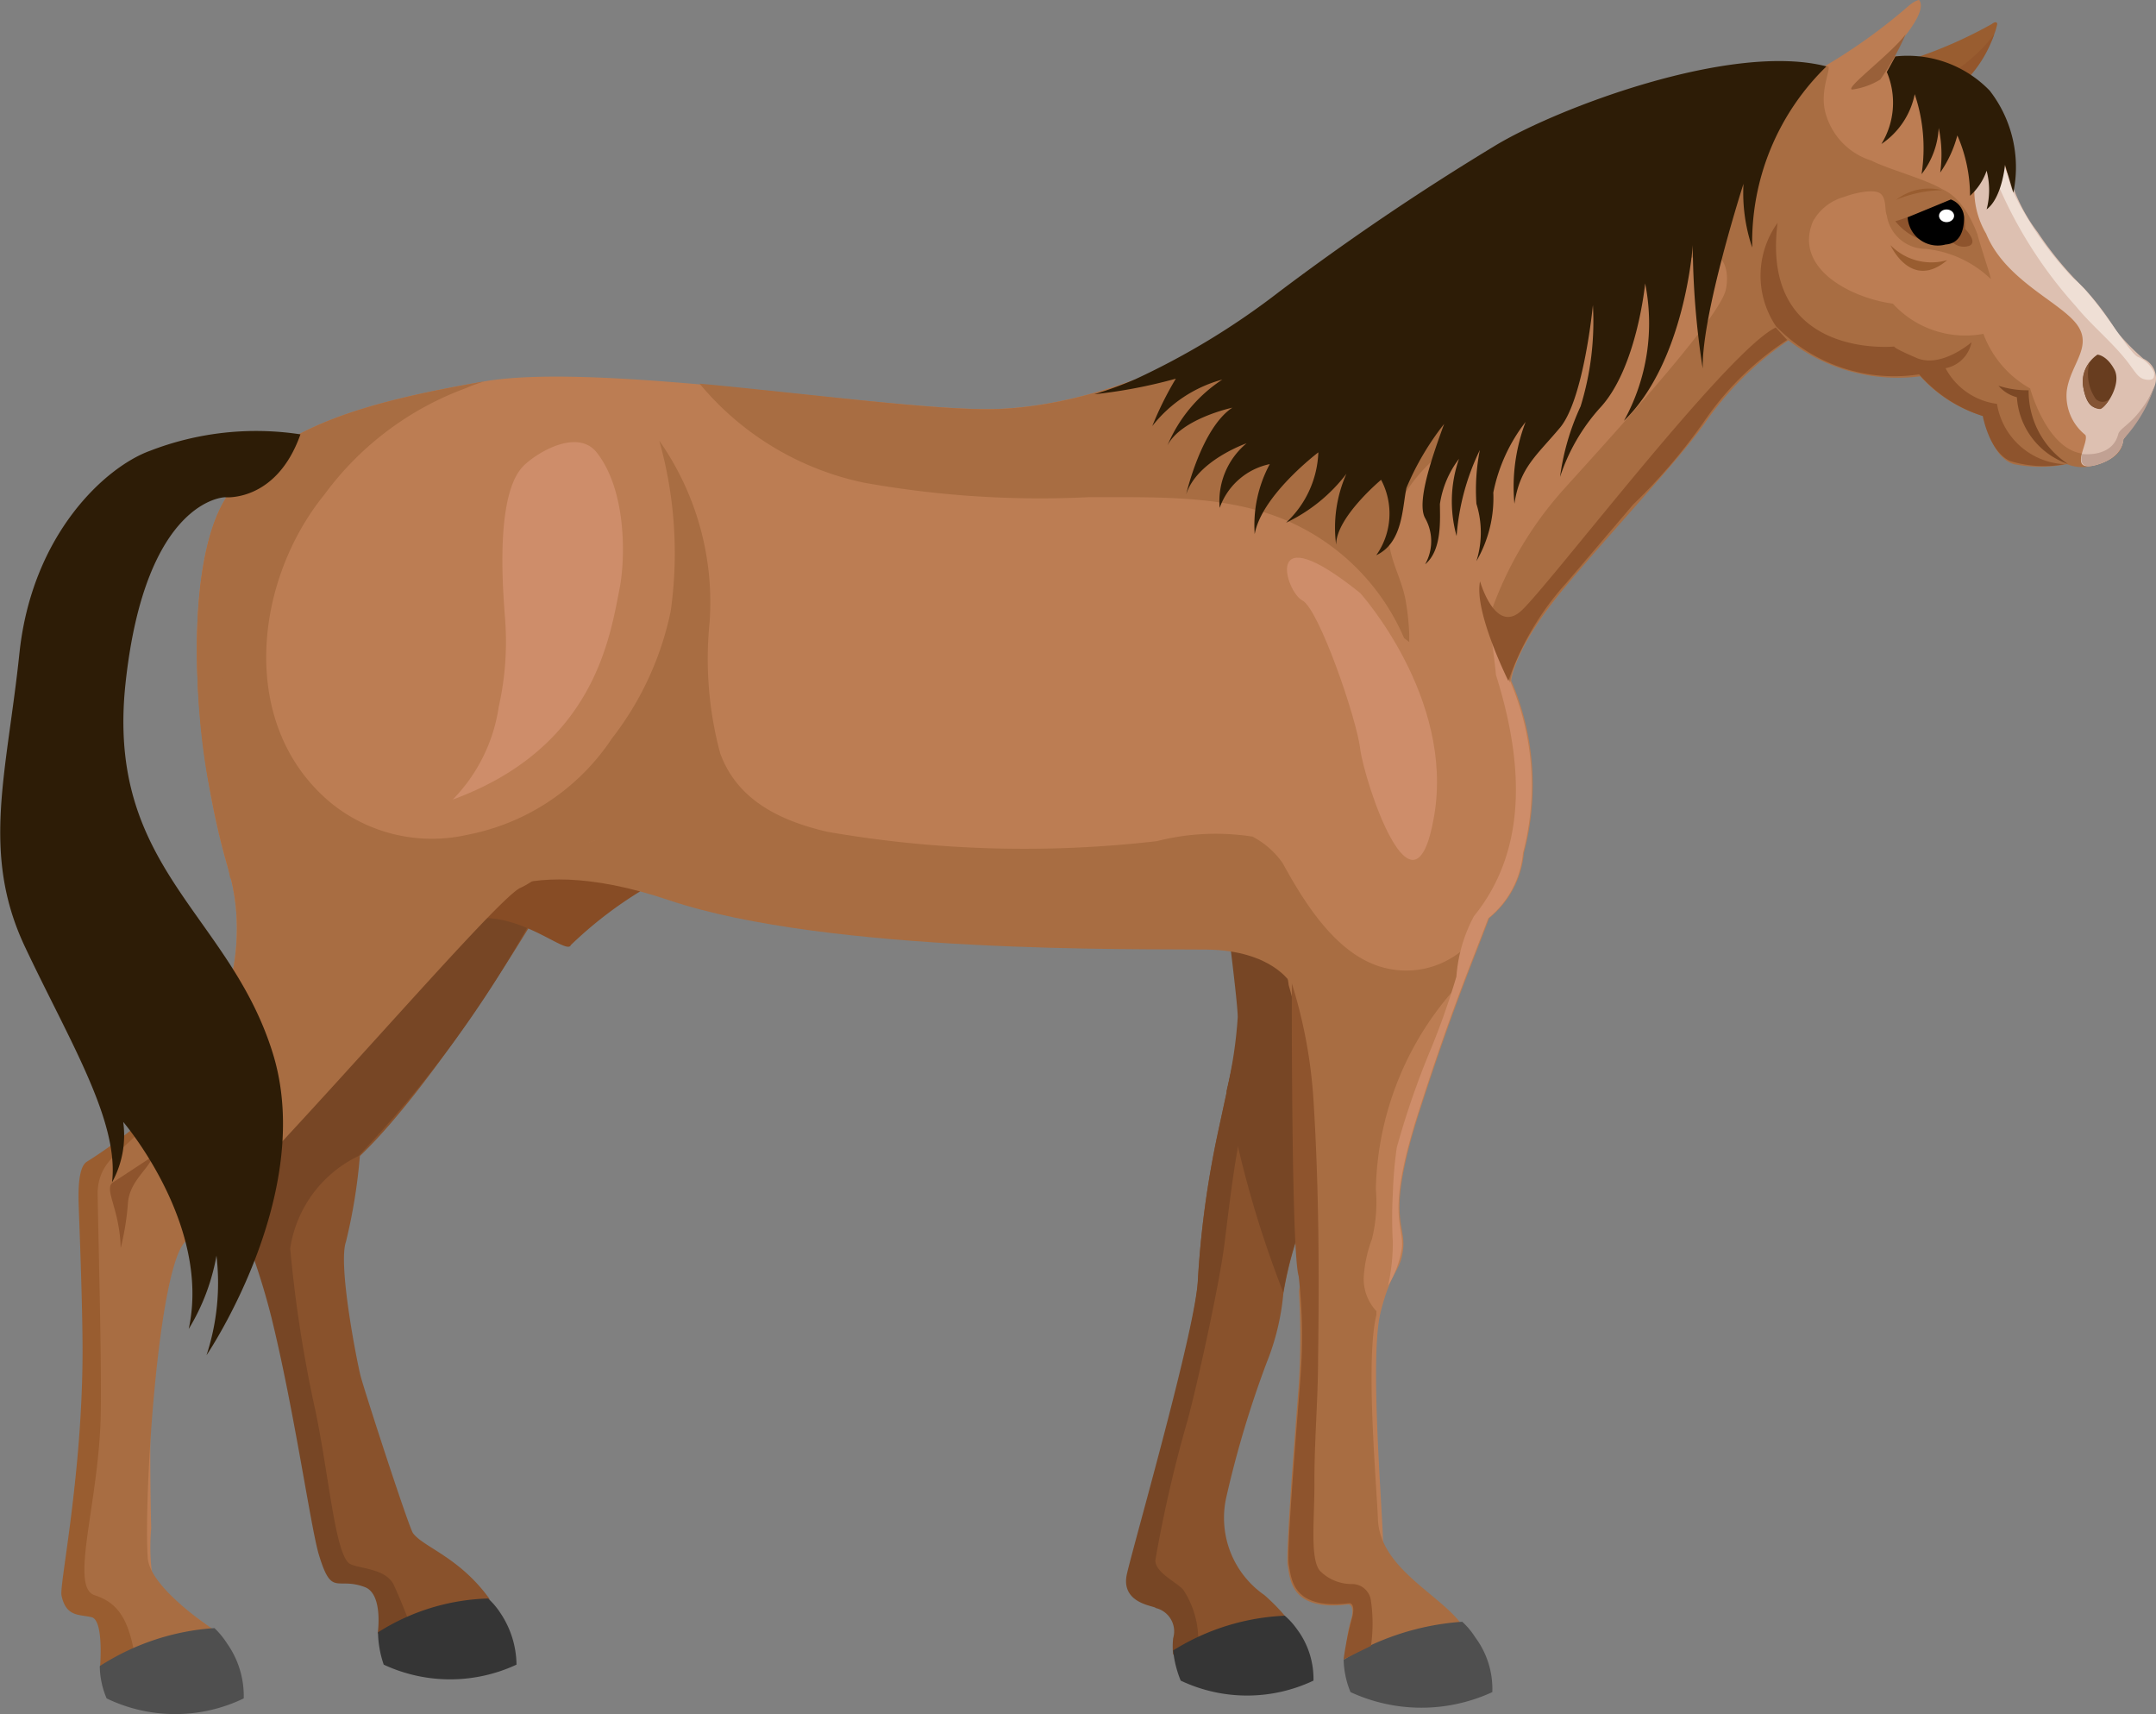 <svg xmlns="http://www.w3.org/2000/svg" width="629.05" height="500" viewBox="0 0 629.05 500">
  <rect x="0" y="0" width="629.05" height="500" fill="#808080" stroke="none"/>
  <defs>
    <style>
      .cls-1 {
        fill: #89522c;
      }

      .cls-2 {
        fill: #774625;
      }

      .cls-3 {
        fill: #874c25;
      }

      .cls-4 {
        fill: #a86d42;
      }

      .cls-5 {
        fill: #bc7d53;
      }

      .cls-6 {
        fill: #ce8d6a;
      }

      .cls-7 {
        fill: #996039;
      }

      .cls-8 {
        fill: #995d30;
      }

      .cls-9 {
        fill: #93562c;
      }

      .cls-10 {
        fill: #8e542d;
      }

      .cls-11 {
        fill: #7c4825;
      }

      .cls-12 {
        fill: #ddc0b1;
      }

      .cls-13 {
        fill: #c1a193;
      }

      .cls-14 {
        fill: #efdfd5;
      }

      .cls-15 {
        fill: #683d1f;
      }

      .cls-16 {
        fill: #845434;
      }

      .cls-17 {
        fill: #353535;
      }

      .cls-18 {
        fill: #4f4f4f;
      }

      .cls-19 {
        fill: #fff;
      }

      .cls-20 {
        fill: #2d1c06;
      }
    </style>
  </defs>
  <title>H-HorseРесурс 10</title>
  <g id="Слой_2" data-name="Слой 2">
    <g id="Слой_1-2" data-name="Слой 1">
      <g id="Слой_2-8" data-name="Слой 2-8">
        <g id="Lager_1-6" data-name="Lager 1-6">
          <g>
            <path class="cls-1" d="M154.31,270.56S126.4,316.87,105,337.21a160.36,160.36,0,0,1-4.06,25c-2.37,6.69,3.17,34.77,4.23,39s14,44,15.32,46c3.08,4.14,13.47,6.95,22.28,19.1v4.41a17.62,17.62,0,0,1-30.91,5.72s3.61-11.8-4.75-15.06-8.37-2.11-12.33-15.23-8.8-38-12.41-52.21a124.15,124.15,0,0,1-4.84-19.37C76.74,367.32,66,333.78,66,333.78l52.83-61.63,32.4-14.36Z"/>
            <path class="cls-2" d="M124.11,249l29.76,21.57a335.08,335.08,0,0,1-49.31,66.65,35.85,35.85,0,0,0-19.89,26.94,379.79,379.79,0,0,0,7.48,47.9c3.87,18.84,5.64,40.94,9.77,44,2.47,1.59,10.22,1.23,12.86,6a158.69,158.69,0,0,1,6,15.05,15.46,15.46,0,0,1-10.57-.7s1.67-11.45-3.79-13.47c-8.27-3.08-9.59,3.08-13.38-9.42-2.38-7.93-7.13-41.91-13.82-69.12a205.17,205.17,0,0,0-11.8-34Z"/>
            <path class="cls-1" d="M377.94,362.66a110.06,110.06,0,0,0-3.52,14.79,70.61,70.61,0,0,1-4.84,20,300.3,300.3,0,0,0-11.8,39.36,27.4,27.4,0,0,0,11.09,28.44,56.28,56.28,0,0,1,6,6.07,26.42,26.42,0,0,1,2.47,12.59A23.34,23.34,0,0,1,346,486.8a14,14,0,0,1-.61-9.86c1.32-6.69-6.34-11.1-6.69-11.1a8.8,8.8,0,0,1-7.94-9.59,8.9,8.9,0,0,1,.19-1.15c2-8.8,18.05-68,18.57-81.88a273.69,273.69,0,0,1,4.85-38c1.32-6.95,7.75-34.77,7.75-39s-2.21-27.47-2.21-27.47l27.65,5.72Z"/>
            <path class="cls-2" d="M357.87,318.19a126.65,126.65,0,0,0,3.26-21.48c0-4.23-3.26-29.49-3.26-29.49l29.67,6.95L378,362.22A107,107,0,0,0,374.42,377,309.36,309.36,0,0,1,357.87,318.19Z"/>
            <path class="cls-2" d="M328.81,459.06c2-8.8,20.17-71.93,20.7-85.84a286.8,286.8,0,0,1,4.84-38c1.32-6.95,7.75-34.69,7.75-38.91s-1.06-15.94-1.77-22.89c11.45,16,6,36.45,2.21,54.23-2.47,11.54-3.79,23.25-5.29,35.22s-7.83,40.5-10.65,51.07a384.77,384.77,0,0,0-9.51,41.2c0,3.79,6.78,6.6,8.28,8.8a26.43,26.43,0,0,1,4.22,15.41s-7.13,3.08-7.3,3.35a21.76,21.76,0,0,1,0-4.84,7,7,0,0,0-4.81-8.73l-.3-.08h0C337,468.4,326.79,467.87,328.81,459.06Z"/>
            <path class="cls-3" d="M186.8,260a117.83,117.83,0,0,0-20.25,15.67c-1.06,3-13.47-8.81-27.12-7.84,0,0,4.31-19,15.67-18.84A97.85,97.85,0,0,1,186.8,260Z"/>
            <path class="cls-4" d="M376.62,286.85s-5.37-9.6-24.47-9.86-110.32,1.32-157.08-14.44S134.94,267,134.94,267l-3.7-8.28,44-35.74,225.22,28.26Z"/>
            <path class="cls-5" d="M23,425.26A133,133,0,0,0,25.24,401c0-9.86-.8-47.28-1.24-54.32s2.91-8,2.91-8c24-10.83,50.54-48.6,39.71-85.14s-13.56-89.72,0-109.35,40.15-26.94,74.66-32.93,121.77,9.24,150.29,8,52.83-14.44,64.54-18.4,46.57-29.41,81.09-54,95.7-27.56,95.7-27.56c45.7-14.44,51.33,27.56,54,35.22A94.49,94.49,0,0,0,605.1,81.53c3.78,2.73,15.49,21.13,18.49,22.45a11.4,11.4,0,0,1,4.49,4.84,45.12,45.12,0,0,1-8.81,19.64s.88,3.78-5.54,6.42a12.46,12.46,0,0,1-10.48,0,37.74,37.74,0,0,1-15.41,0c-6.78-2-8.8-14.08-8.8-14.08a39.6,39.6,0,0,1-18.4-11.62,52,52,0,0,1-38.48-10.39,89.71,89.71,0,0,0-24.65,24.47c-7.66,10.57-25.18,29.06-40.59,47.55s-16,27.73-16,27.73a76.94,76.94,0,0,1,3.69,50.27,27.56,27.56,0,0,1-10.12,19c-4.58,12.33-10.48,25.8-20.34,56.44s-4,32.66-4.75,39.88S405.94,370,402.77,383s.53,56.35.79,67.36,12.86,18.4,15.32,19.19c0,0-17.6,6.6-17,2.64s-7.31-4.58-7.31-4.58c-16.46,1.94-16.9-6.86-17.6-11.27s3.08-52.82,3.08-53.7,1-15.41.44-24.65c.7-6.52,2.2-12.86,3.52-19.37a159.31,159.31,0,0,0,2.55-26.42c.53-16.55,2.56-35.22-2.37-51.77A30.2,30.2,0,0,0,364,256.83a142.88,142.88,0,0,0-19.37-1.77c-8.8-.61-17.61-1.76-27-2.81-18.13-2.29-36-2.38-54.14-3.35s-35.84-4-53.8-6.34a72,72,0,0,0-44,5.73,68,68,0,0,0-17.61,11.44c-3.08,3.35-14,9.69-16,13.65-25.1,25.88-74.31,78.45-81.45,86.55-8.8,10.21-6.51,85.84-6.51,85.84s-2,19.46,5.37,22.27a37.68,37.68,0,0,1,11,6.17l2.72,13.12c-23,12.23-29.84-2.12-29.84-2.12v-9.68a6.52,6.52,0,0,0-7-6,4.15,4.15,0,0,0-1.49,0C20.31,470.6,21.63,431.07,23,425.26Z"/>
            <path class="cls-6" d="M145.51,206.2a86.31,86.31,0,0,0,2-23.33c0-3.35-4.23-37.86,5.37-47.11,4.14-4,15.67-10.74,21.22-3.78,8.8,11.18,8.36,31.08,6.69,39.62-2.82,14.26-7.39,46.49-48.69,61.63A48.79,48.79,0,0,0,145.51,206.2Z"/>
            <path class="cls-4" d="M25.24,401c0-5-.8-47.28-1.24-54.32s2.91-8,2.91-8c24-10.83,50.54-48.6,39.71-85.14s-13.56-89.72,0-109.35,40.15-26.94,74.66-32.93c0,0-3.26,1-5.28,1.94a89.39,89.39,0,0,0-41.3,31c-20.86,25.62-25.35,68.14,2.47,90.51a46.75,46.75,0,0,0,39.18,8.8,65.43,65.43,0,0,0,42.17-28.08,90.28,90.28,0,0,0,17.17-37.16,121.08,121.08,0,0,0-3.34-49.74,82.07,82.07,0,0,1,14.7,52.82,106.18,106.18,0,0,0,3.08,38.39c5,13.73,17.61,19.72,31.26,22.89a335.67,335.67,0,0,0,96.14,2.73,69.66,69.66,0,0,1,27.91-1.32,24.61,24.61,0,0,1,8.81,7.75c6.42,11.71,16.11,27.47,30.19,30.64a25.53,25.53,0,0,0,27.91-12h0L426,286.76a90.64,90.64,0,0,0-24.57,60.05,45.17,45.17,0,0,1-1.14,14.61,38.06,38.06,0,0,0-2.38,10.83,13.65,13.65,0,0,0,3.7,10.22,3.86,3.86,0,0,0,0,1c-3.26,13,0,49,.44,60,.79,13.91,17.61,21.4,24.12,30,0,0-31.87,16-33.28,13.47a37.89,37.89,0,0,1,1.5-15.15c.79-4.05-1.06-3.78-1.06-3.78-16.38,2-16.82-6.78-17.61-11.18S379,404,379,403.07a237.6,237.6,0,0,0,0-26.42,213.31,213.31,0,0,0,2.9-54A153.51,153.51,0,0,0,376,287.38,48.27,48.27,0,0,0,363.86,261c-9.6-8.8-178.29-14.88-186.31-16.11s-18.49,10.92-25.71,14.09S84,333.69,54.11,362.13c-8,7.66-12.23,74.57-11,92.36.7,8.8,18.84,20.6,18.84,20.6L33.69,485a48.94,48.94,0,0,1-1.94-9.51c-.44-4.75-5.28-6.78-8.27-8.8-4.32-3.17-3.44-6.08-3.79-9.51S23.92,417.24,25.24,401Z"/>
            <path class="cls-6" d="M406.38,362.22a124.31,124.31,0,0,1,0-13.92,121.85,121.85,0,0,1,1.15-13.55,242.86,242.86,0,0,1,10-28.88,218.94,218.94,0,0,0,7.4-21,44.09,44.09,0,0,1,5.11-17.61c16.46-20.33,13.91-46.66,6.42-70.43,0-.71-1.23-11.27-1.58-11.71,10.56,2.29,13.29-6.52,20-14.71s14.09-18.93,20.78-28.7a305.46,305.46,0,0,1,21.66-24.91c6.52-7.49,11.8-16.29,21.48-19.46l1.59-.71c.44.8,1,1.5,1.41,2.2a91.81,91.81,0,0,0-24.57,24.39c-7.66,10.66-25.18,29.15-40.67,47.55s-16,27.82-16,27.82a77,77,0,0,1,3.79,50.27,27.57,27.57,0,0,1-10.13,19c-4.57,12.24-10.47,25.71-20.33,56.44S409.82,357,409,364.24A29.62,29.62,0,0,1,405,375,58.29,58.29,0,0,0,406.38,362.22Z"/>
            <path class="cls-5" d="M540.56,26.41s23.6-21,19.37-26.41c0,0-1,0-3,1.67a163.63,163.63,0,0,1-24.48,17.61S531.85,24.56,540.56,26.41Z"/>
            <path class="cls-7" d="M556,10a72.76,72.76,0,0,1-7.4,13.2,21.15,21.15,0,0,1-8.1,2.91C537.66,26.15,551.83,15.67,556,10Z"/>
            <path class="cls-8" d="M558,17.17A129.58,129.58,0,0,0,581.15,7s1.41-1.15,1.59,0a21.58,21.58,0,0,1-13,15.4Z"/>
            <path class="cls-9" d="M581.85,10a36.17,36.17,0,0,1-9.5,14.7l-6.87-1.23A46,46,0,0,0,581.85,10Z"/>
            <path class="cls-10" d="M44.69,337.21S35.89,343,33,344.87s2,7.84,2.21,19.19A77.57,77.57,0,0,0,37.3,351.3C37.65,344.61,43.2,341.26,44.69,337.21Z"/>
            <path class="cls-4" d="M65.47,146.07a48.73,48.73,0,0,1,6.78-8.81l8-1.32c-2.55,4.84-6.51,8.81-8.8,13.65A58.76,58.76,0,0,0,64,171.16,95.57,95.57,0,0,0,66.44,204v.44a124.65,124.65,0,0,0,5.11,22.72,94,94,0,0,1-4.32,29.31c-1-5.54-2.73-13.2-5.19-22.89C56.67,212.54,54.12,165,65.47,146.07Z"/>
            <path class="cls-4" d="M65.39,299.79a64.63,64.63,0,0,0,13.38-16.64,118.93,118.93,0,0,1-18.84,39.71A109.42,109.42,0,0,0,65.39,299.79Z"/>
            <path class="cls-8" d="M24.09,394.44c0-14.62-1-38.65-1.14-43.23s0-10.83,2.37-12.33A129,129,0,0,0,40.56,327.7l1.23,1.06c-5.64,7.13-12.86,9.24-13.3,18.84,0,6,1.41,55.47.8,68.15-1.06,24.38-8.81,47.28-1.68,49.57s10.13,7.48,11.89,18.75c0,0-3,8.8.7,12.41l-11-10.39s1.14-13.47-2.47-14.35-7.48,0-8.8-6.42C17.4,461.71,24,430.36,24.09,394.44Z"/>
            <path class="cls-8" d="M568.12,75.89a16.69,16.69,0,0,1-16.55-4.4S557.55,84.87,568.12,75.89Z"/>
            <path class="cls-4" d="M291.57,119.3c28.44-1.23,52.83-14.44,64.54-18.4s46.57-29.41,81.09-54,95.7-27.56,95.7-27.56c2.38-.7-2.64,6.87,0,14.53A20,20,0,0,0,546,46.84c4.75,2.46,15.41,5.28,20.43,8.19,1.93,1,6.51,2.9,10.56,13.38,0,.7,4,12.68,3.88,13a32.07,32.07,0,0,0-19-8.8,11.54,11.54,0,0,1-11.36-9.78c-.7-1.49,0-5-1.94-6.42s-7.92,0-10.39,1a14.82,14.82,0,0,0-9.24,7.21c-5.64,13.65,11,22.28,23.33,23.95a28.64,28.64,0,0,0,26.42,8.81,30.34,30.34,0,0,0,13.64,15.93s4.76,17.61,15.23,19c0,0,2,3,4.32,3.08a11.68,11.68,0,0,1-8.81,0,39.21,39.21,0,0,1-15.49,0c-6.78-2-8.81-14-8.81-14a40.11,40.11,0,0,1-18.49-11.62,52.08,52.08,0,0,1-38.47-10.48,93.62,93.62,0,0,0-24.65,24.48c-7.58,10.65-25.1,29.14-40.59,47.54s-16,27.83-16,27.83-5-20.52-5-22.1A106.13,106.13,0,0,1,456,143c12.85-14.26,45.87-50.18,47.54-58.55,1-4.49,0-11-5.63-10.3a21.4,21.4,0,0,0-4.67,1.15,7,7,0,0,0-8.8-.88l-3.61,2.9-1.15.71a6.5,6.5,0,0,0-4.05,2.11,24.05,24.05,0,0,1-2.29,2.11,95.44,95.44,0,0,1-8.8,6.26A7.55,7.55,0,0,0,461,94.91l-1.76,1.68-1.41,1.14h-.44a62.1,62.1,0,0,0-9.6,8.8v.53a.84.84,0,0,0-.7.53l-1.23,1a68.45,68.45,0,0,0-8.81,8.8,163.12,163.12,0,0,0-16.38,14.71A45.54,45.54,0,0,0,405.5,153.2c-1.58,8.1,3.43,14.61,4.67,22.27a71.94,71.94,0,0,1,1,9.6v2.2l-1.5-1.14a65.43,65.43,0,0,0-31.87-33.2c-18.32-8.8-40.06-7.83-59.87-7.92A290.35,290.35,0,0,1,252,140.78a84.86,84.86,0,0,1-47.89-28.88C238.66,115.16,275,120,291.57,119.3Z"/>
            <path class="cls-10" d="M440.1,198.63s-10.12-20.25-8.27-29.06c0,0,4.31,15.24,11.79,8.81s60.05-75.9,74.49-82.85c0,0,3,3.34,3.35,3.61a86.82,86.82,0,0,0-24,23.42,166.58,166.58,0,0,1-21,24.65l-19.28,22.63A82.66,82.66,0,0,0,440.1,198.63Z"/>
            <path class="cls-11" d="M603.34,135.32a25.43,25.43,0,0,1-11.45-21.48,27.35,27.35,0,0,1-8.8-1.32,10.53,10.53,0,0,0,5.37,3.35A22.09,22.09,0,0,0,603.34,135.32Z"/>
            <path class="cls-10" d="M602.37,135.41a21,21,0,0,1-19.72-17.61,19.89,19.89,0,0,1-15-10.39,9.59,9.59,0,0,0,7.57-7.57s-8.8,7.66-16,4.58-6.52-3.34-6.52-3.34S513.53,105,518.64,65a26.41,26.41,0,0,0-.44,30.2,48.18,48.18,0,0,0,41.73,14,41.08,41.08,0,0,0,18.58,12.15s1.85,10.3,7.92,13.11A33.38,33.38,0,0,0,602.37,135.41Z"/>
            <path class="cls-12" d="M619.54,128.1s0,5.46-8.19,7.58-1.67-6.61-2.91-8.81A14.6,14.6,0,0,1,603,114.11c1-7.84,7.83-13,2.9-19.55S585,81.71,579.48,68.15a24.92,24.92,0,0,1-2.38-19.81s4.23-7.31,9.51,4a49.34,49.34,0,0,0,7.92,15.41,100.82,100.82,0,0,0,13.56,16.37,80.1,80.1,0,0,1,9.42,12.5,69,69,0,0,0,7.84,8,6.34,6.34,0,0,1,3.26,8.1A70.75,70.75,0,0,1,619.54,128.1Z"/>
            <path class="cls-13" d="M628.78,112.17a42.07,42.07,0,0,1-9.24,15.93s0,5.46-8.19,7.58c-3,.79-4.67,0-3.87-3.26,0,0,8.8,1.23,10.56-5.81.44-1.59,3.61-2.91,6.78-7.31A26.79,26.79,0,0,0,628.78,112.17Z"/>
            <path class="cls-14" d="M579.39,43.41a6.38,6.38,0,0,1,4.05,0c1.76,5.1,2.64,9.42,3.34,11.35a100.9,100.9,0,0,0,18.14,26.42c7.31,6,15.94,21.39,18.76,22.89a8.81,8.81,0,0,1,4.75,4.49,2.46,2.46,0,0,1,0,1.32s0,1.14-2.11.88-2.82-1.5-4.58-3.87c-4.49-6.34-11-11.36-16.11-17.61a128.57,128.57,0,0,1-25.62-43,5.72,5.72,0,0,0-.8-1.67v-.71C579.57,44.37,580.18,43,579.39,43.41Z"/>
            <path class="cls-15" d="M616.9,107.77c-2.29-4.23-4.93-4.32-4.93-4.32a9.59,9.59,0,0,0-4.14,9.42c1,6.08,3.34,6.17,4.93,6.25S619.19,112,616.9,107.77Z"/>
            <path class="cls-16" d="M609.68,105.65a12.67,12.67,0,0,0,1.76,10.66,2.72,2.72,0,0,0,3.85.19,1.8,1.8,0,0,0,.2-.19c-1.06,1.76-2.2,3-2.73,3s-3.79,0-4.93-6.34A8.82,8.82,0,0,1,609.68,105.65Z"/>
            <path class="cls-17" d="M374.86,471.3a66.78,66.78,0,0,0-32.57,10.13,31.15,31.15,0,0,0,2.2,8.8,45.23,45.23,0,0,0,38.74,0,24.19,24.19,0,0,0-4.85-15.05A21.26,21.26,0,0,0,374.86,471.3Z"/>
            <path class="cls-17" d="M142.42,466.28a63.11,63.11,0,0,0-32.13,9.87,30.32,30.32,0,0,0,1.67,9.42,45.87,45.87,0,0,0,38.74,0A27.53,27.53,0,0,0,146,470.51,22,22,0,0,0,142.42,466.28Z"/>
            <path class="cls-18" d="M426.63,473.06a76.08,76.08,0,0,0-34.6,11.1,26.35,26.35,0,0,0,2,9.42,49.29,49.29,0,0,0,41.38,0,25.18,25.18,0,0,0-5-16A21.71,21.71,0,0,0,426.63,473.06Z"/>
            <path class="cls-18" d="M62.57,474.91A70.36,70.36,0,0,0,29.11,486a24.67,24.67,0,0,0,2,9.42,46,46,0,0,0,40,0,26.53,26.53,0,0,0-4.84-16A24.17,24.17,0,0,0,62.57,474.91Z"/>
            <path class="cls-8" d="M566.62,55.47a15.57,15.57,0,0,0-13.38,2.82A36.64,36.64,0,0,1,566.62,55.47Z"/>
            <path class="cls-10" d="M569.18,58.2S558.7,62.86,553,64.54a17.62,17.62,0,0,0,16.81,6.25,4.85,4.85,0,0,0,4.84.88c2.47-1.15-1.32-4.93-1.32-4.93S573.93,59.69,569.18,58.2Z"/>
            <path d="M569.18,58.2a5.8,5.8,0,0,1,3.87,5.28c0,4.23-1.5,7.57-5.37,7.84a8.82,8.82,0,0,1-10.81-6.19,8.53,8.53,0,0,1-.28-1.74Z"/>
            <ellipse class="cls-19" cx="567.94" cy="62.95" rx="2.2" ry="1.85"/>
            <path class="cls-20" d="M553,16.46a33.27,33.27,0,0,1,27.55,10,36.43,36.43,0,0,1,6.87,29.76L585,48.07s-.88,9.69-5.37,13a22.19,22.19,0,0,0,0-11.27,17.51,17.51,0,0,1-4.84,7.31,43.94,43.94,0,0,0-3.7-17.61,34,34,0,0,1-5,10.83,37.31,37.31,0,0,0-.44-13,24,24,0,0,1-5,13.47,49.27,49.27,0,0,0-2-23.33A22.91,22.91,0,0,1,548.93,42a23,23,0,0,0,1.58-21Z"/>
            <path class="cls-20" d="M532.9,19.37A71.51,71.51,0,0,0,511.24,72.2a49.67,49.67,0,0,1-2.55-18.58s-12.24,38-11.89,53.88a237.28,237.28,0,0,1-2.9-36s-2.2,33.9-20.08,51.24A58.88,58.88,0,0,0,480,82.67s-2.38,24.92-13.3,36.45a56.33,56.33,0,0,0-11.53,20,71.27,71.27,0,0,1,6-20.6A83.92,83.92,0,0,0,464.76,89s-2.65,27.47-9.6,35.75-11.71,11.62-13.3,22.19a52.87,52.87,0,0,1,3.26-23.86,49.23,49.23,0,0,0-9.42,20.6,36.8,36.8,0,0,1-4.93,20,27.89,27.89,0,0,0,0-16.72,59.75,59.75,0,0,1,1-15.68,69,69,0,0,0-6.78,25.1,37.69,37.69,0,0,1,.7-22.54A28.6,28.6,0,0,0,420.12,147c0,4.4.7,13.47-4.32,17.61a13.67,13.67,0,0,0,0-13.48c-2.55-4.57,1.94-17.6,5.55-27.47a80.32,80.32,0,0,0-11,18.67c-1.23,5.81-1,15.94-8.8,19.63a21.05,21.05,0,0,0,1.41-22s-13.12,10.92-13.12,18.93a38.76,38.76,0,0,1,3-20.69,48,48,0,0,1-17.61,14.27,29.47,29.47,0,0,0,9.42-20.52s-16.55,12.5-18.57,23.86a37.43,37.43,0,0,1,4.4-20.43,19.75,19.75,0,0,0-14.62,12.77,22,22,0,0,1,7.84-18.84s-14.44,5-17.61,14.88c0,0,4.4-19.28,13.47-25.27,0,0-14.88,3.17-18.93,11a42.72,42.72,0,0,1,16-19.2,38.75,38.75,0,0,0-20.43,13.56,97.7,97.7,0,0,1,6.87-13.82A148,148,0,0,1,319.31,115a116,116,0,0,0,12-4.41A219.07,219.07,0,0,0,373.37,85,747.46,747.46,0,0,1,435.88,42.7C453.66,31.78,505.17,12.15,532.9,19.37Z"/>
            <path class="cls-20" d="M87.66,126.7a85.73,85.73,0,0,0-44,4.84c-12.77,4.66-34.34,24.12-38,59.08s-11.27,58.19,1.59,85.49,27.56,50.8,25.44,68.76a28.31,28.31,0,0,0,3.26-17.61s25.71,30,19.11,60.4a61.82,61.82,0,0,0,8.1-21.39,67.79,67.79,0,0,1-2.91,29.05s32-47.1,19.37-88-48.78-54-43-107.95,29-54.32,29-54.32S80.62,146.59,87.66,126.7Z"/>
            <path class="cls-10" d="M379.35,402.72a155.9,155.9,0,0,0-.44-30.47c-2-6.42-2-72.19-2-80.56v-4.84a143.67,143.67,0,0,1,6.34,34.34c1.58,25,1.67,50.27,1.32,75.27,0,12-1.15,24.57-1.06,36.54,0,10.22-1.32,21.66,1.58,25.18a13.06,13.06,0,0,0,9.6,3.88A5.54,5.54,0,0,1,400,467a45.77,45.77,0,0,1,0,13.12s-7.31,3.52-8,4a95.81,95.81,0,0,1,2.64-12.77c.79-4-1-3.7-1-3.7-16.46,1.94-16.81-6.86-17.61-11.26S379.35,404,379.35,402.72Z"/>
            <path class="cls-6" d="M396.87,173s27.47,30.46,21.57,65-20.51-10.65-21.57-19.54-12.06-40.85-16.9-43.32S368,149.76,396.87,173Z"/>
          </g>
        </g>
      </g>
    </g>
  </g>
</svg>

